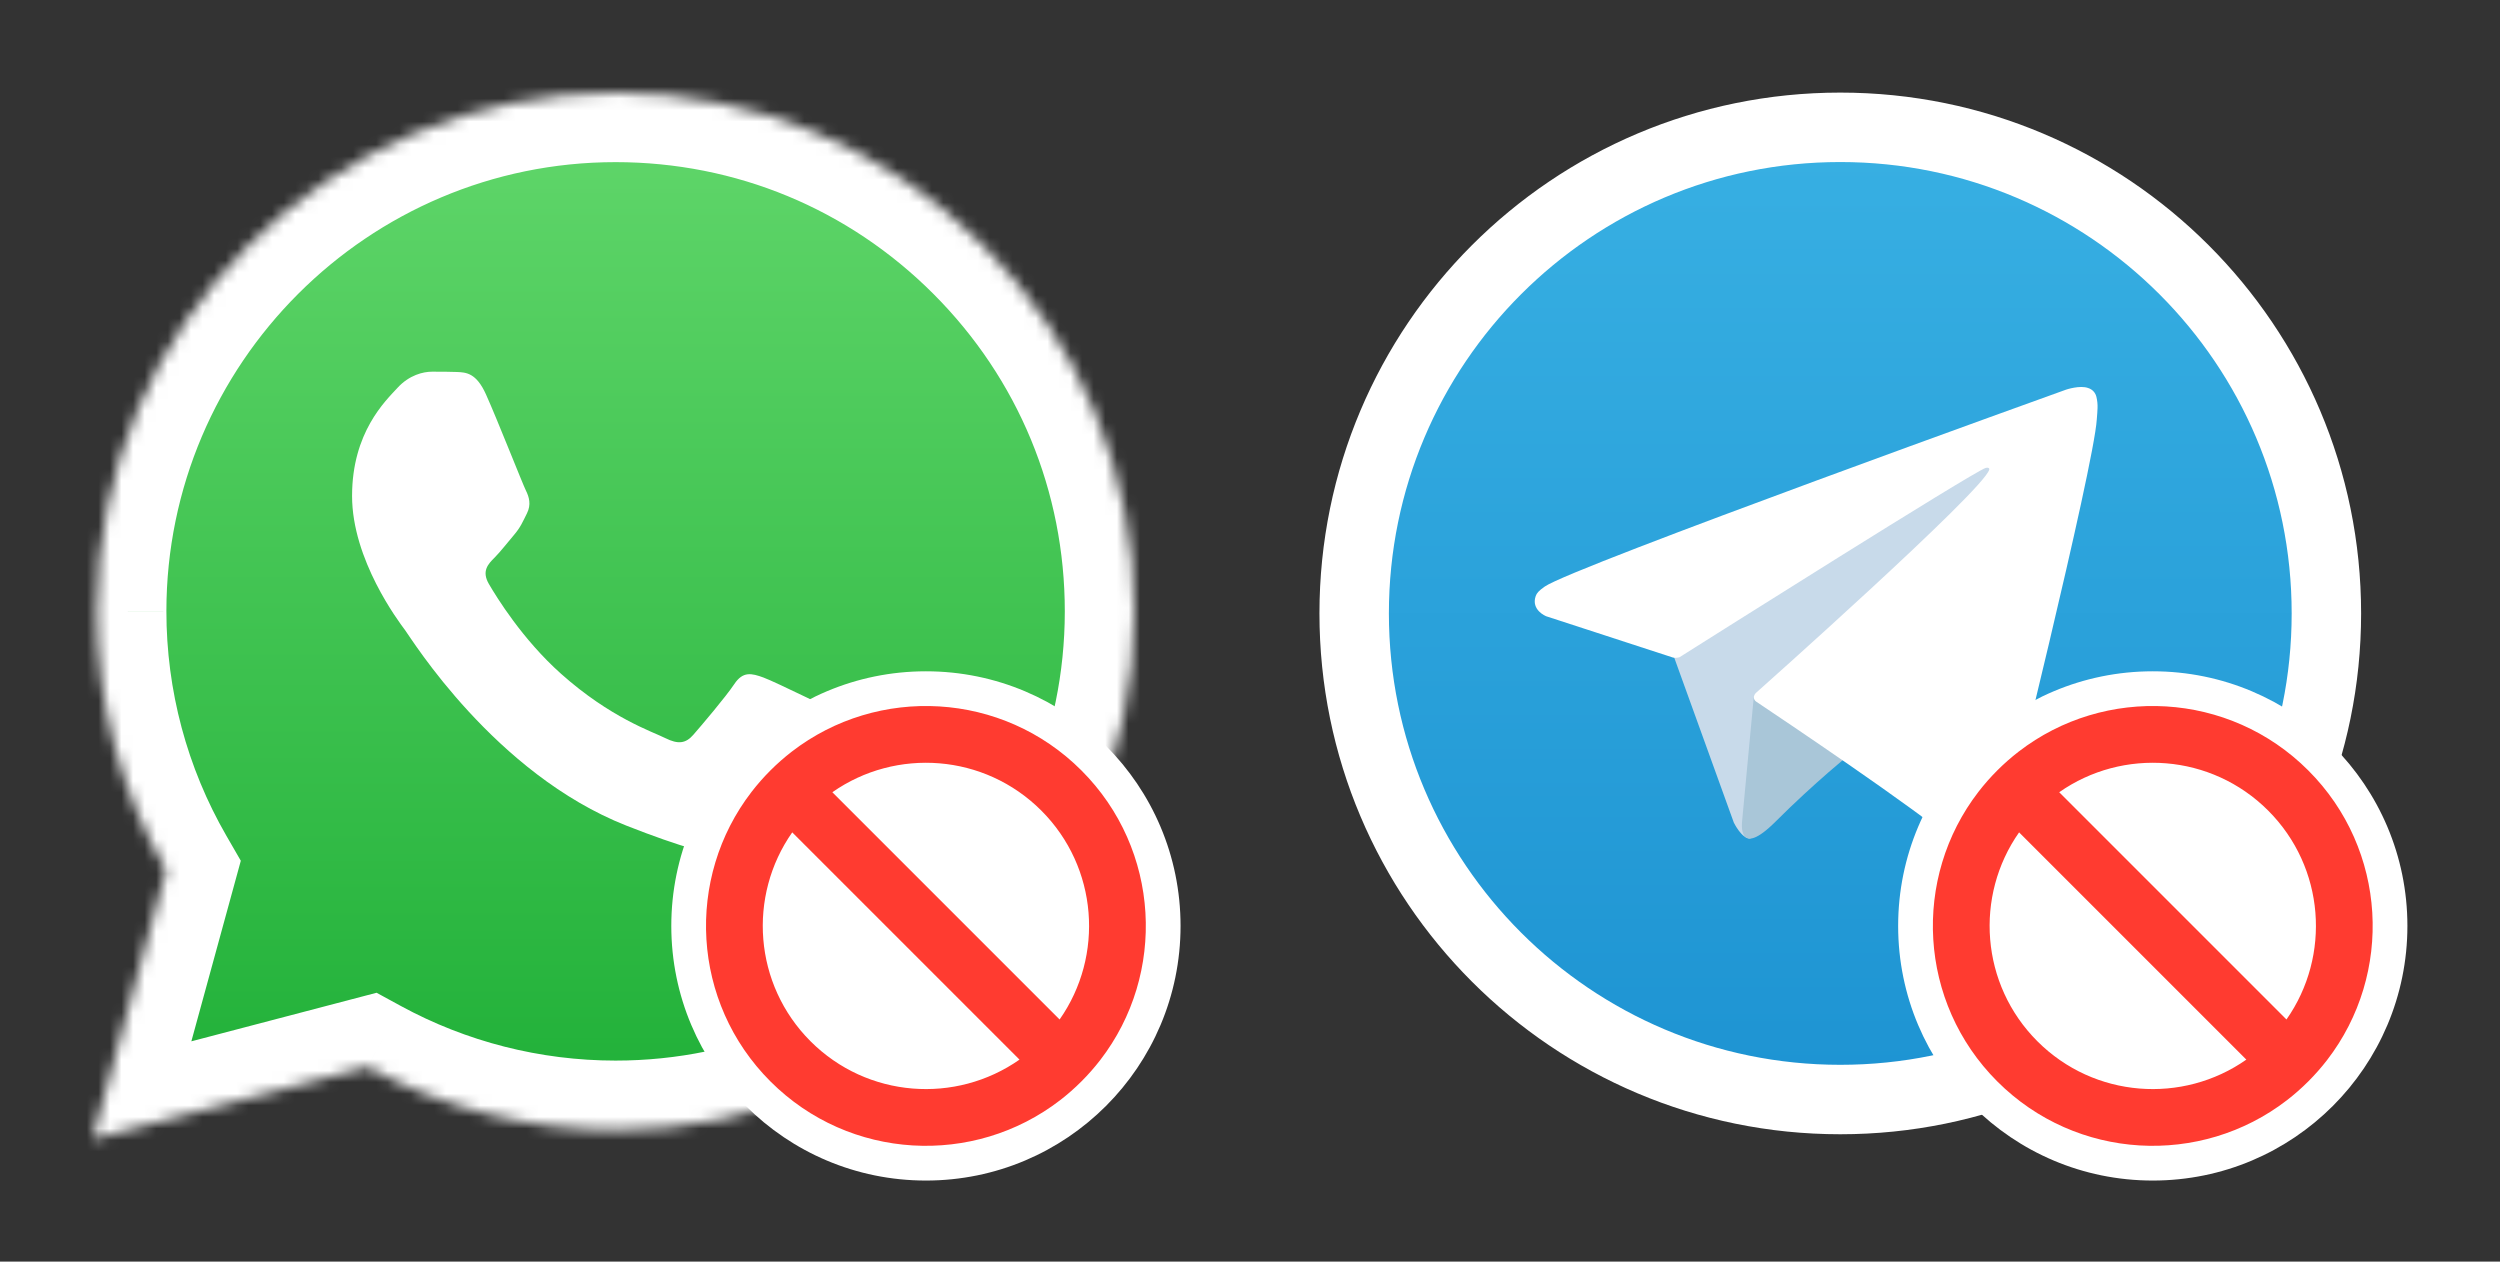 <svg width="216" height="109" viewBox="0 0 216 109" fill="none" xmlns="http://www.w3.org/2000/svg">
<rect x="0" y="0" width="216" height="109" fill="#333333" stroke="none"/>
<path d="M11.086 52.829C11.083 60.244 13.021 67.484 16.704 73.864L10.732 95.666L33.045 89.816C39.193 93.168 46.114 94.935 53.158 94.938H53.176C76.373 94.938 95.257 76.06 95.266 52.861C95.27 41.618 90.895 31.046 82.95 23.093C75.002 15.14 64.435 10.758 53.176 10.753C29.976 10.753 11.095 29.628 11.085 52.827" fill="url(#paint0_linear_137_8927)"/>
<mask id="path-2-inside-1_137_8927" fill="white">
<path d="M8.376 52.804C8.374 60.699 10.437 68.406 14.358 75.199L8 98.411L31.755 92.182C38.301 95.751 45.669 97.632 53.169 97.635H53.188C77.883 97.635 97.988 77.537 97.999 52.839C98.003 40.868 93.345 29.613 84.886 21.146C76.425 12.679 65.175 8.014 53.188 8.009C28.487 8.009 8.386 28.103 8.376 52.803"/>
</mask>
<path d="M14.358 75.199L20.145 76.784L20.806 74.369L19.554 72.2L14.358 75.199ZM8 98.411L2.213 96.826L-0.533 106.851L9.522 104.214L8 98.411ZM31.755 92.182L34.628 86.914L32.537 85.774L30.233 86.378L31.755 92.182ZM53.169 97.635L53.166 103.636H53.169V97.635ZM97.999 52.839L103.999 52.841L103.999 52.841L97.999 52.839ZM84.886 21.146L89.13 16.905L89.13 16.905L84.886 21.146ZM53.188 8.009L53.19 2.009H53.188V8.009ZM2.376 52.802C2.373 61.746 4.711 70.49 9.161 78.199L19.554 72.2C16.162 66.323 14.374 59.651 14.376 52.806L2.376 52.802ZM8.571 73.614L2.213 96.826L13.787 99.996L20.145 76.784L8.571 73.614ZM9.522 104.214L33.277 97.986L30.233 86.378L6.478 92.607L9.522 104.214ZM28.883 97.45C36.311 101.5 44.666 103.632 53.166 103.636L53.171 91.635C46.672 91.633 40.291 90.002 34.628 86.914L28.883 97.45ZM53.169 103.636H53.188V91.635H53.169V103.636ZM53.188 103.636C81.197 103.636 103.987 80.852 103.999 52.841L91.999 52.836C91.99 74.222 74.57 91.635 53.188 91.635V103.636ZM103.999 52.841C104.003 39.279 98.714 26.498 89.13 16.905L80.641 25.387C87.976 32.728 92.002 42.457 91.999 52.837L103.999 52.841ZM89.13 16.905C79.543 7.312 66.767 2.014 53.19 2.009L53.185 14.008C63.582 14.013 73.306 18.047 80.641 25.387L89.13 16.905ZM53.188 2.009C25.174 2.009 2.387 24.788 2.376 52.8L14.376 52.805C14.385 31.418 31.8 14.008 53.188 14.008V2.009Z" fill="white" mask="url(#path-2-inside-1_137_8927)"/>
<path fill-rule="evenodd" clip-rule="evenodd" d="M41.988 34.075C41.15 32.21 40.267 32.173 39.469 32.14C38.816 32.112 38.069 32.114 37.323 32.114C36.576 32.114 35.363 32.394 34.338 33.515C33.311 34.635 30.419 37.344 30.419 42.852C30.419 48.361 34.431 53.685 34.99 54.432C35.55 55.179 42.736 66.845 54.116 71.333C63.575 75.062 65.499 74.321 67.552 74.134C69.605 73.947 74.177 71.426 75.109 68.811C76.043 66.197 76.043 63.956 75.763 63.488C75.483 63.022 74.736 62.742 73.617 62.182C72.497 61.622 66.992 58.913 65.966 58.539C64.939 58.166 64.193 57.98 63.446 59.101C62.7 60.22 60.555 62.742 59.902 63.488C59.249 64.237 58.595 64.33 57.476 63.77C56.356 63.208 52.749 62.027 48.472 58.213C45.143 55.245 42.896 51.58 42.242 50.459C41.59 49.34 42.173 48.733 42.734 48.175C43.237 47.673 43.854 46.868 44.414 46.214C44.973 45.56 45.159 45.094 45.532 44.347C45.906 43.599 45.719 42.946 45.44 42.386C45.159 41.825 42.983 36.288 41.988 34.075" fill="white"/>
<path d="M102 80C102 92.15 92.15 102 80 102C67.85 102 58 92.15 58 80C58 67.85 67.85 58 80 58C92.15 58 102 67.85 102 80Z" fill="white"/>
<path fill-rule="evenodd" clip-rule="evenodd" d="M66.565 66.565C65.978 67.152 65.437 67.769 64.942 68.409C59.191 75.861 59.732 86.603 66.565 93.435C73.397 100.268 84.139 100.808 91.591 95.058C92.231 94.563 92.848 94.022 93.435 93.435C94.022 92.848 94.563 92.231 95.058 91.591C100.808 84.139 100.268 73.397 93.435 66.565C86.603 59.732 75.861 59.191 68.409 64.942C67.769 65.437 67.152 65.978 66.565 66.565ZM68.449 71.916C64.591 77.415 65.118 85.054 70.032 89.968C74.946 94.882 82.585 95.409 88.084 91.551L68.449 71.916ZM91.551 88.084L71.916 68.449C77.415 64.591 85.054 65.118 89.968 70.032C94.882 74.946 95.409 82.585 91.551 88.084Z" fill="#FF3B30"/>
<path d="M159 95.525C182.486 95.525 201.525 76.486 201.525 53C201.525 29.514 182.486 10.475 159 10.475C135.514 10.475 116.475 29.514 116.475 53C116.475 76.486 135.514 95.525 159 95.525Z" fill="url(#paint1_linear_137_8927)"/>
<path d="M201 53C201 76.196 182.196 95 159 95C135.804 95 117 76.196 117 53C117 29.804 135.804 11 159 11C182.196 11 201 29.804 201 53Z" stroke="white" stroke-width="6"/>
<path d="M144.461 56.289L149.8 71.067C149.8 71.067 150.467 72.449 151.182 72.449C151.897 72.449 162.528 61.39 162.528 61.39L174.35 38.556L144.651 52.475L144.461 56.289Z" fill="#C8DAEA"/>
<path d="M151.54 60.079L150.515 70.972C150.515 70.972 150.086 74.309 153.423 70.972C156.759 67.634 159.953 65.061 159.953 65.061" fill="#A9C6D8"/>
<path d="M144.557 56.817L133.575 53.239C133.575 53.239 132.263 52.706 132.685 51.499C132.772 51.25 132.948 51.038 133.473 50.674C135.906 48.977 178.512 33.664 178.512 33.664C178.512 33.664 179.715 33.258 180.425 33.528C180.6 33.582 180.758 33.682 180.883 33.818C181.007 33.953 181.093 34.119 181.132 34.298C181.208 34.616 181.241 34.942 181.227 35.268C181.224 35.55 181.19 35.811 181.164 36.221C180.904 40.408 173.139 71.656 173.139 71.656C173.139 71.656 172.674 73.484 171.009 73.547C170.6 73.56 170.193 73.491 169.811 73.343C169.429 73.196 169.081 72.973 168.788 72.688C165.521 69.878 154.23 62.29 151.736 60.621C151.679 60.583 151.632 60.533 151.597 60.475C151.561 60.416 151.539 60.351 151.531 60.284C151.496 60.108 151.687 59.89 151.687 59.89C151.687 59.89 171.347 42.415 171.87 40.581C171.911 40.438 171.758 40.368 171.552 40.431C170.246 40.911 147.611 55.206 145.112 56.783C144.932 56.837 144.742 56.849 144.557 56.817V56.817Z" fill="white"/>
<path d="M208 80C208 92.15 198.15 102 186 102C173.85 102 164 92.15 164 80C164 67.85 173.85 58 186 58C198.15 58 208 67.85 208 80Z" fill="white"/>
<path fill-rule="evenodd" clip-rule="evenodd" d="M172.565 66.565C171.978 67.152 171.437 67.769 170.942 68.409C165.192 75.861 165.732 86.603 172.565 93.435C179.398 100.268 190.139 100.808 197.591 95.058C198.231 94.563 198.848 94.022 199.435 93.435C200.022 92.848 200.563 92.231 201.058 91.591C206.808 84.139 206.268 73.397 199.435 66.565C192.602 59.732 181.861 59.191 174.409 64.942C173.769 65.437 173.152 65.978 172.565 66.565ZM174.449 71.916C170.59 77.415 171.118 85.054 176.032 89.968C180.946 94.882 188.585 95.409 194.084 91.551L174.449 71.916ZM197.551 88.084L177.916 68.449C183.415 64.591 191.054 65.118 195.968 70.032C200.882 74.946 201.41 82.585 197.551 88.084Z" fill="#FF3B30"/>
<defs>
<linearGradient id="paint0_linear_137_8927" x1="53" y1="95.657" x2="53" y2="10.744" gradientUnits="userSpaceOnUse">
<stop stop-color="#20B038"/>
<stop offset="1" stop-color="#60D66A"/>
</linearGradient>
<linearGradient id="paint1_linear_137_8927" x1="159" y1="95.525" x2="159" y2="10.475" gradientUnits="userSpaceOnUse">
<stop stop-color="#1D93D2"/>
<stop offset="1" stop-color="#38B0E3"/>
</linearGradient>
</defs>
</svg>
